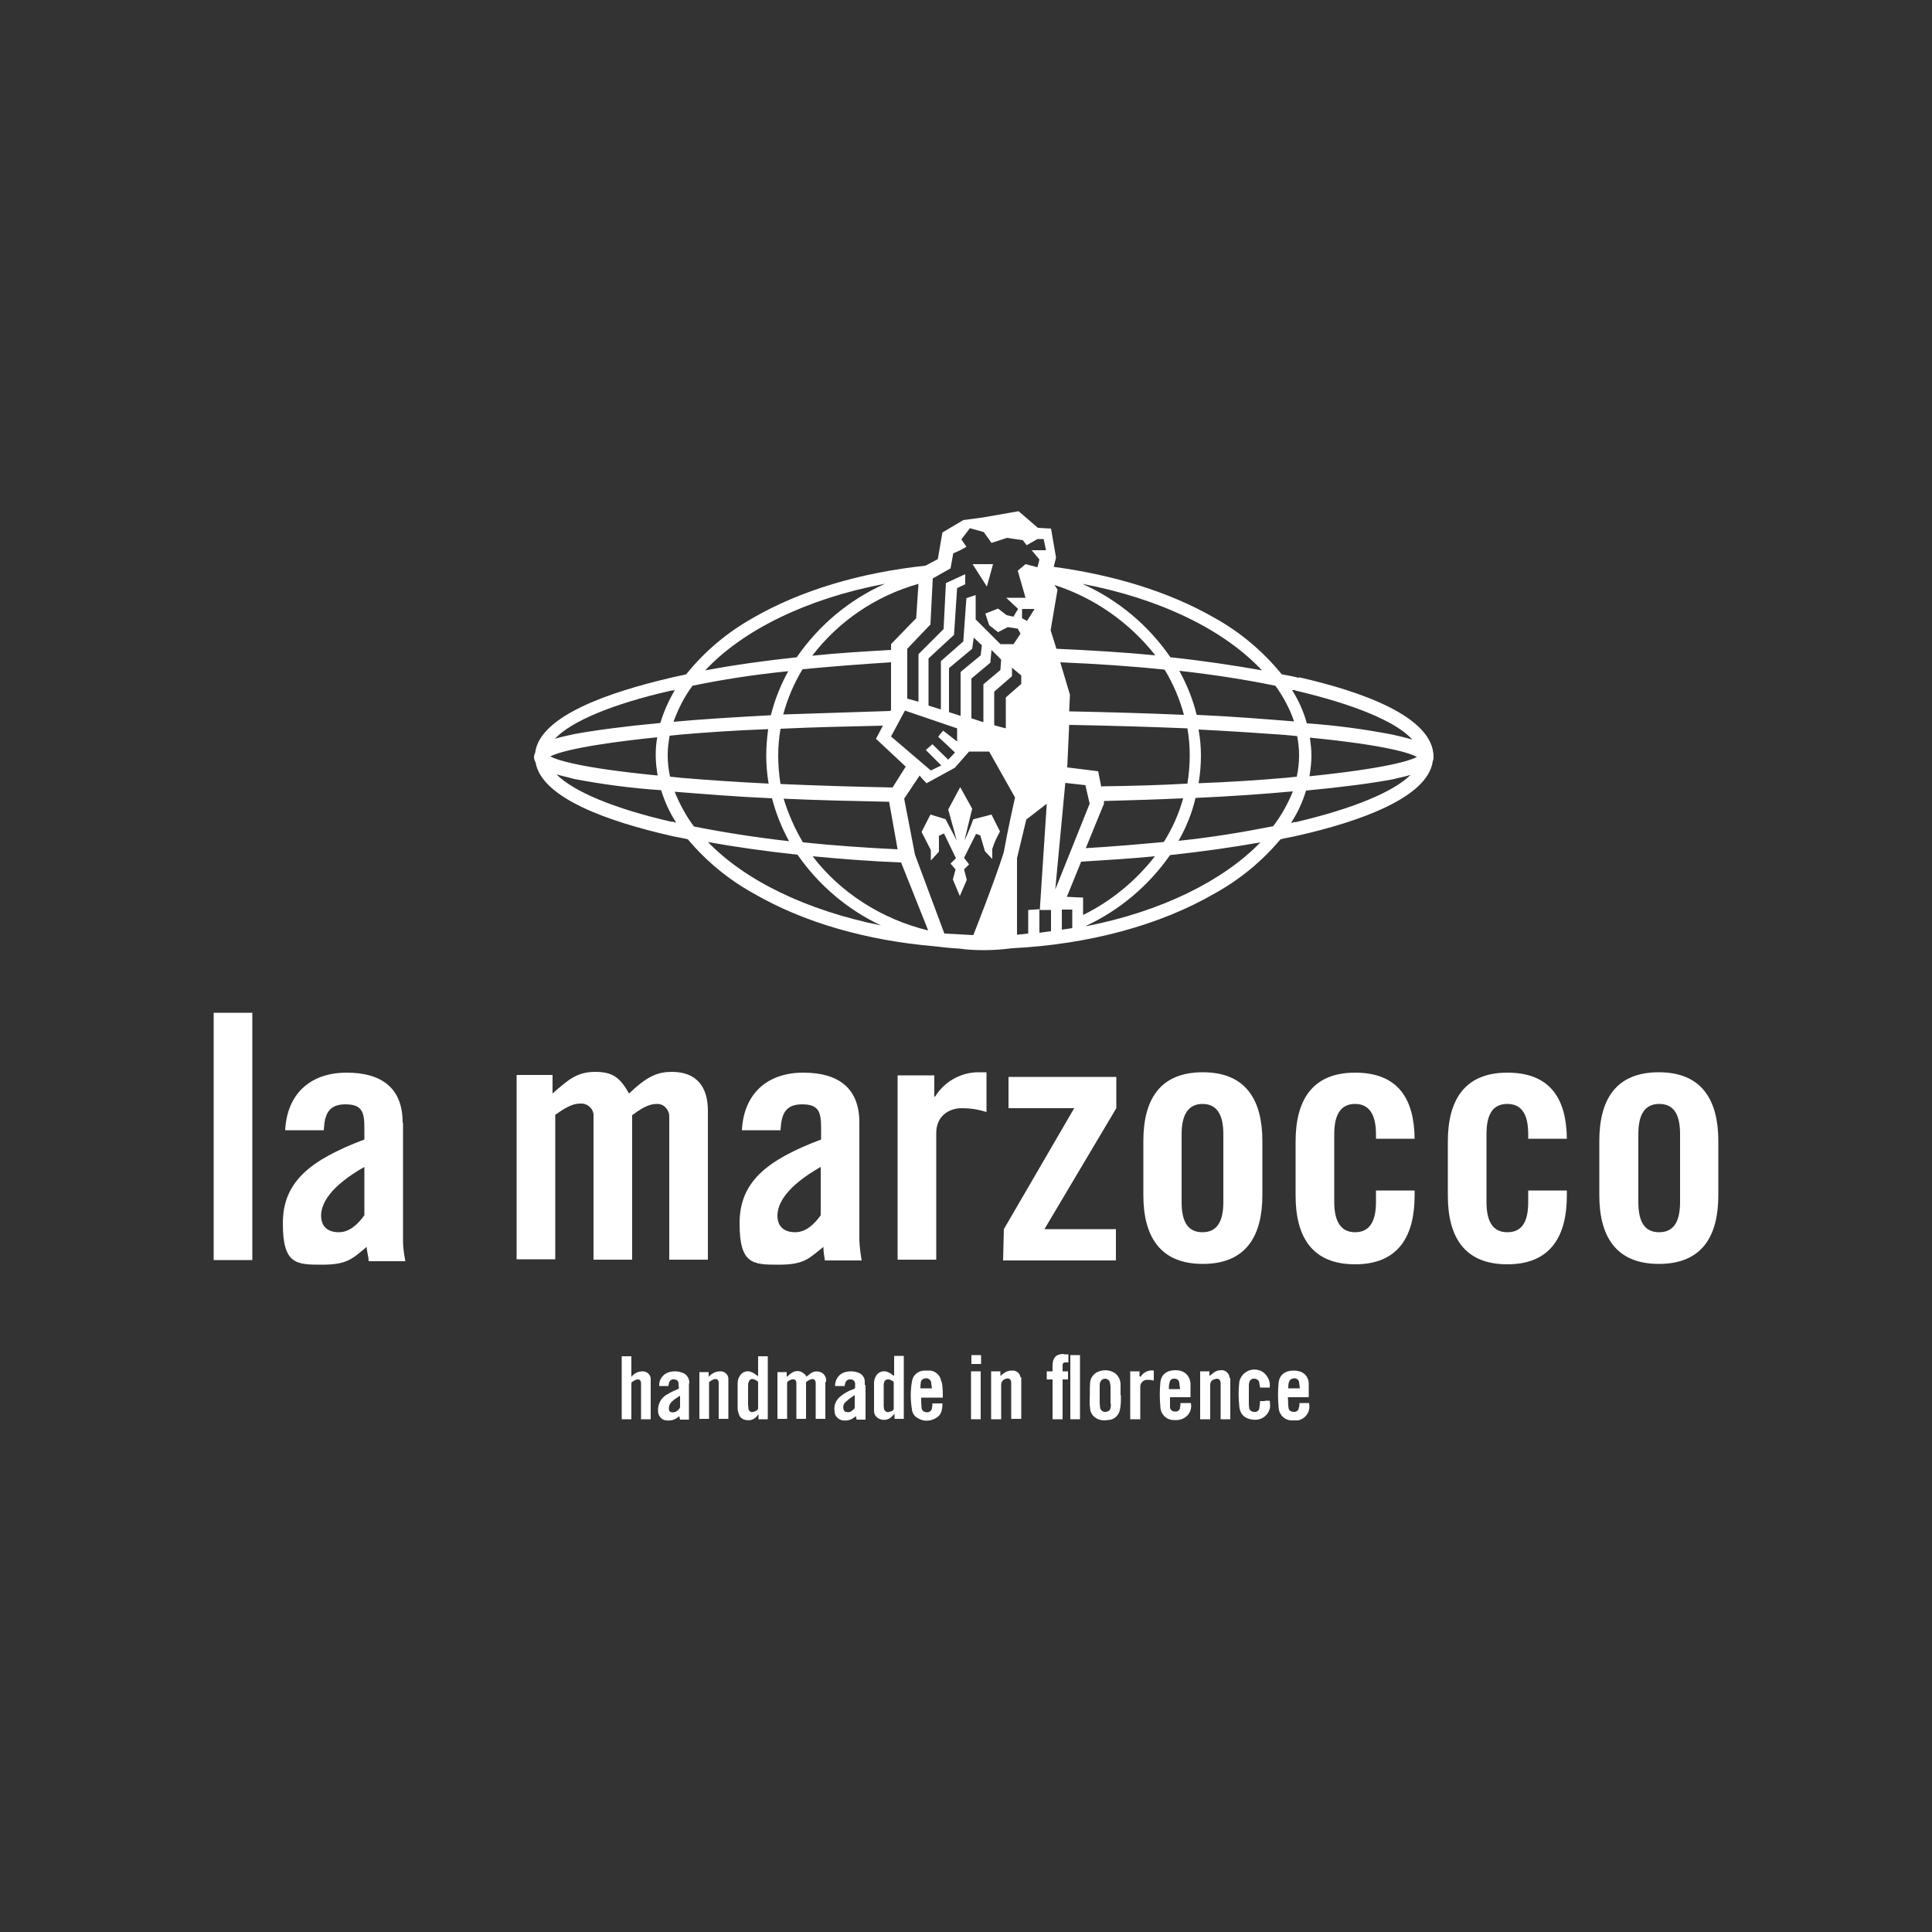 <svg xmlns="http://www.w3.org/2000/svg" id="Ebene_1" viewBox="0 0 500 500"><rect x="0" y="0" width="500" height="500" fill="#333333" stroke="none"/><defs><style>      .st0 {        fill: #fff;      }    </style></defs><path class="st0" d="M336,175.4c-1.4-.4-2.9-.6-4.3-.9-4.8-5.9-10.7-10.9-17.4-14.6-11.6-6.7-26-11.1-41.6-13.2l.6-2.4-1.3-7.5-3.4-.2-5-4.3-9.1,1.6-5.2.7-5.4,3.2-1.2,6.9-3.2,1.7c-16.9,1.8-32.3,6.4-44.6,13.5-6.6,3.7-12.5,8.6-17.3,14.6-1.5.4-2.9.6-4.4,1-15.3,3.6-33.5,9.7-34.7,19.3-.2.4-.3.8-.3,1.2h0c0,.5.2.9.4,1.3,1.6,9.4,19.4,15.4,34.6,18.9,1.6.4,3.1.6,4.8,1,4.8,5.7,10.5,10.4,17,14,12.9,7.5,29.2,12.2,46.9,13.7h0c2.4.3,4.5.5,6.4.6,2.1.3,4.2.4,6.4.4,2.4,0,4.9-.2,7.3-.5,19.7-1,38.1-5.9,52.4-14.2,6.5-3.6,12.2-8.3,17-14,1.6-.4,3.1-.6,4.7-1,15.4-3.5,33.4-9.7,34.7-19.2.1-.3.2-.6.2-.9v-.2c0-10.5-18.9-17-34.7-20.6ZM335.2,178.7c15.4,3.6,26.2,8.1,30.3,12.7-1.7-.5-3.4-.9-5.2-1.3-7.3-1.4-14.7-2.4-22.1-2.9-.8-3-2.1-5.9-3.8-8.6.2,0,.5,0,.7,0ZM310.2,188.8c8,.4,15.6.9,22.4,1.4l3.1.3c.3,1.6.5,3.2.5,4.9,0,1.9-.2,3.8-.6,5.6l-2.9.3c-6.9.6-14.5,1.1-22.5,1.4.4-2.4.6-4.8.6-7.2,0-2.2-.2-4.4-.6-6.6ZM330.1,177.5c2,2.8,3.7,5.9,4.8,9.2-7.6-.6-16.1-1.3-25.2-1.7-1-4-2.5-7.8-4.5-11.4,8.9,1,17.3,2.3,25,3.9h0ZM285.7,207.3c7.1-.2,14-.4,20.5-.7-1.1,4-2.8,7.8-5,11.3-6.5.6-13.2,1.2-20.2,1.6l4.7-11.5v-.6ZM285,203.6l-.8-4-8-1,.5-11c10.7.2,21,.5,30.6.9.4,2.3.6,4.6.6,6.9,0,2.5-.2,4.9-.6,7.4-7,.4-14.5.6-22.1.7h0ZM274.4,171.4c9.4.4,18.4,1,27,1.9,2.2,3.6,3.9,7.6,5,11.7-9.4-.4-19.4-.7-29.7-.9l.2-4.3-2.5-8.4ZM326.7,173.5c-7.4-1.3-15.3-2.5-23.8-3.4-5.7-8.3-13.6-14.9-22.8-19,20.1,3.8,36.7,11.9,46.5,22.4h0ZM240.8,161.5l.6-11.8,4.6-2.6.7-3.9c1.8-.7,3.4-1.7,3.4-1.7l-1.3-1.9,2.2-2.9,3.6,1,2,2.8,4-1.3,4.1.6,1,1.3,2.8-1.6h1.6l.6,2.9h-3.7l2,2.4-.5,2-3.1-.8-2,1.7,2,7h-5c0,0,3.1,2.9,3.1,2.9-.5.7-1.2,2-1.2,2l-1.8-.4-2.2-1.7-3.3,1.3,1,3,2.3,1.8,2.5-1.3,2.6.4.7,1.3-1.8,2.7h-3.4c0,0-6.4-6.4-6.4-6.4v-6.3c0,0-2.4.8-2.4.8l-.8,11.2-5.8,5.1v12.5l-3.2-1v-12.2l6.6-6.1.8-12.1,2.1-1v-2.6l-5,2.3-.6,11.9-6.5,6.5v12.3l-2.9-.8v-12.9l6.1-6.4ZM267.8,157.5l-2,3.2-1.3-.7v-2.4h3.3ZM248.7,185.3l-3.1-1v-11.4l6-5,.4-2.9,2.1,2-.3,2.6-5.2,4.3v11.4ZM247.2,194.7l-1.8,1.9-4.1-4-1.7,1.5,4,4-2.7,1.3-10.3-8.8,3.6-6.7,13.5,4.6v3.4c0,0-3.6-2.8-3.6-2.8-.5.5-.9,1-1.3,1.6,1.8,1.6,4.4,4.1,4.4,4.1h0ZM231,203.8c-10.1-.2-19.9-.5-29-.9-.4-2.4-.6-4.9-.6-7.4,0-2.3.2-4.6.6-6.9,8.4-.4,17.3-.6,26.5-.8l-1.8,3.4,7.7,7.2-3.4,5.4ZM232.3,219.8c-8.5-.4-16.7-1-24.5-1.8-2.1-3.5-3.8-7.4-5-11.3,8.7.4,17.8.6,27.3.8l2.2,12.3ZM202.7,184.9c1.1-4.1,2.8-8.1,5-11.7,7.3-.7,14.9-1.3,22.9-1.8v12.3l-.2.3c-9.7.3-19,.6-27.6.9h0ZM251.4,175.6l4.9-4.1.3-3.3,2.5,2.5-.2,2.7-4.4,3.7v9.8c0,0-3.1-1-3.1-1v-10.2ZM261.9,175.1v-2.3c0,0,2.4,2,2.4,2v2.2l-4,3.5v8l-3-.8v-8.7l4.6-4ZM237,160.1l-6.4,6.6v1.5c-7,.4-13.8.8-20.4,1.5,6.9-9,16.5-15.5,27.5-18.6l-.6,9ZM229,151.1c-9.2,4.1-17.1,10.7-22.8,19-8.4.9-16.3,2-23.7,3.4,9.8-10.5,26.4-18.6,46.4-22.4h0ZM179.1,177.5c7.6-1.6,16-2.9,24.9-3.8-2,3.6-3.5,7.4-4.5,11.4-9.1.5-17.7,1-25.2,1.7,1.2-3.3,2.8-6.5,4.9-9.3ZM199,202.8c-8.1-.4-15.7-.9-22.7-1.5l-2.9-.3c-.4-1.9-.6-3.7-.6-5.6,0-1.7.2-3.3.5-5l2.9-.3c6.9-.6,14.6-1.1,22.6-1.4-.3,2.3-.5,4.5-.5,6.8,0,2.4.2,4.8.6,7.2h0ZM173.9,178.7c.3,0,.6,0,.8-.2-1.6,2.7-2.9,5.6-3.8,8.6-9.5.9-17,1.9-22.4,2.9-1.9.4-3.6.8-4.9,1.2,4.2-4.5,14.8-9,30.2-12.5h0ZM142.3,195.8c1.7-.9,7.5-2.9,27.8-5-.3,1.5-.4,3.1-.4,4.6,0,1.8.2,3.6.5,5.3-20.5-2-26.3-4.1-27.9-5h0ZM173.9,212.7c-14.9-3.4-25.4-7.8-29.9-12.3,1.3.4,2.9.7,4.6,1.2,7.4,1.4,14.9,2.4,22.5,2.9.9,2.9,2.2,5.8,3.9,8.4-.4-.1-.7-.2-1.1-.3h0ZM179.6,213.9c-2.1-2.8-3.7-5.8-5-9,7.6.6,16.1,1.3,25.2,1.7,1,3.9,2.5,7.6,4.4,11.1-8.8-1-17-2.3-24.6-3.8h0ZM183.1,217.9c7.2,1.3,15.1,2.4,23.3,3.3,5.5,7.9,12.9,14.2,21.6,18.3-19.3-3.9-35.2-11.6-44.9-21.7h0ZM210.3,221.6c7.4.7,15,1.3,22.9,1.6l6.3,15.8.7,1.8c-12.3-3-22.9-10-29.9-19.2h0ZM259.8,220.5c-2.4,7.6-7.9,21.5-7.9,21.5l-7.5-.4-7.6-20.4-2.8-14.5,4-6c.5.7,1.2,1.4,1.8,2l7.3-4,3.7-4.2h5.2l6.7,11.9c0-.2-2,8.9-2.9,14h0ZM271.9,241l-2.9.4v-6.1l-2.9.2v6.1l-2.9.3v-19.8l2.4-10,5.3-4.1-1.8,27.5h2.9v5.5h0ZM273.7,152.6l-.8-1.2c10.3,3.3,19.4,9.7,26.1,18.2-8.2-.8-16.8-1.3-25.6-1.7l-1.5-4.8,1.8-10.6ZM275.6,202.6l5.3.6,1.1,4.8-8.9,22.2,2.6-27.6ZM277.5,240.2l-2.7.4v-5.2h2.7c0,0,0,3.9,0,4.8ZM276.1,232.1l3.7-9.1c6.5-.4,12.9-.8,19.1-1.4-5,6.4-11.3,11.6-18.6,15.2v-4.5l-4.1-.2ZM281.1,239.6c8.7-4.1,16.2-10.4,21.7-18.3,8.3-.9,16.1-2,23.4-3.3-9.7,10-25.7,17.9-45.1,21.7h0ZM329.6,213.8c-7.6,1.5-15.8,2.9-24.6,3.8,2-3.5,3.5-7.2,4.4-11.1,9.1-.4,17.6-1,25.2-1.7-1.3,3.2-3,6.3-5.1,9h0ZM335.2,212.7l-1.1.3c1.7-2.6,3-5.4,3.9-8.4,9.5-.9,17-1.9,22.4-2.9,1.8-.5,3.4-.7,4.7-1.2-4.4,4.4-14.9,8.8-29.9,12.3h0ZM338.9,200.8c.3-1.8.5-3.6.5-5.3,0-1.5-.2-3.1-.4-4.6,20.3,2,26.1,4.1,27.7,5-1.7.9-7.5,2.9-27.8,5ZM252,212l4.6-1.2,2.2,4.4c-.8,1.4-1.5,2.9-2,4.5v2.6l-1.9-2-1.2-4.1-1.1-.4-3.1,6.2,1.3,1.7-1.3,1.3.7,2.7-1.8,4.2-1.8-4.3.7-2.6-1.3-1.5,1.4-1.4-3.1-6.4-1.3.6v4.1l-2.1,2.3v-2.7l-2.4-4.7,2.3-4.5,3.9,1.2,2.9,5.5-2.2-8,3.1-5.8,3.1,5.6-2,8.2c.9-1.8,1.6-3.6,2.3-5.5h0ZM255.4,151.8l-3.7-5.8h5.3c0,0-1.6,5.8-1.6,5.8ZM55.3,262.1h10v64h-10v-64ZM104.2,290.5c0-8.8-5.3-12.9-14.5-12.9s-15.4,5.3-15.9,14.9h10c.2-4.1,1.2-6.7,5.6-6.7s4.9,2.1,4.9,6.2v2.9c-14.3,5.4-21.1,11.1-21.1,21.7s3.4,10.7,10.1,10.7,7.9-1.6,11.6-4.6c0,1.2.5,2.4.5,3.7h9.5c-.3-1.7-.6-3.4-.6-5.1v-30.7ZM94.3,314.5c-1.7,2.4-3.9,4.4-6.6,4.4s-4.6-1.3-4.6-4.3,2.2-7.5,11.2-12.6v12.5ZM169.9,285.7c-2.1,0-4.1,1.3-6.3,2.9v37.4h-10v-36.9c.2-1.8-1.1-3.3-2.9-3.5-.2,0-.4,0-.6,0-2.1,0-4.1,1.3-6.4,2.9v37.4h-10v-47.7h9.3v4.8c4.1-3.6,6.3-5.6,11.1-5.6s6.5,1.8,8.7,5.6c4.8-4.6,7.5-5.6,11.1-5.6,6.3,0,9.3,3.8,9.3,10v38.6h-10v-36.9c.1-1.7-1.2-3.3-2.9-3.4-.2,0-.4,0-.6,0h0ZM213.5,326.2h9.5c-.3-1.7-.5-3.4-.6-5.1v-30.6c0-8.8-5.3-12.9-14.5-12.9s-15.4,5.3-15.9,14.9h10c.2-4.1,1.2-6.7,5.6-6.7s4.9,2.1,4.9,6.2v2.9c-14.3,5.4-21.1,11.1-21.1,21.7s3.4,10.7,10.1,10.7,7.8-1.6,11.6-4.6c0,1.2.2,2.4.4,3.6h0ZM212.4,314.5c-1.7,2.4-3.9,4.4-6.6,4.4s-4.6-1.3-4.6-4.3,2.2-7.5,11.2-12.6v12.5ZM253.3,277.5h2v10.3c-2.1-.7-4.2-1-6.4-1-3.4,0-6.6,2.1-6.6,6.4v32.8h-10v-47.7h9.5v5.5h.2c2.4-3.9,6.7-6.3,11.2-6.3h0ZM259.8,318.1l18.2-31.3h-17v-8.1h27.9v8.1l-18.6,31.3h18.5v8.1h-29.2l.2-8.1ZM326.7,309.3v-14c0-10.4-4.1-17.8-15.4-17.8s-15.4,7.3-15.4,17.8v14c0,10.4,4.1,17.8,15.4,17.8s15.4-7.4,15.4-17.8ZM305.8,311.1v-17.6c0-5.4,2-7.8,5.4-7.8s5.4,2.3,5.4,7.8v17.6c0,5.4-1.9,7.8-5.4,7.8s-5.4-2.3-5.4-7.8ZM356.1,294.8v-1.3c0-5.4-2-7.8-5.4-7.8s-5.4,2.3-5.4,7.8v17.6c0,5.4,2,7.8,5.4,7.8s5.4-2.3,5.4-7.8v-3h10v1.3c0,10.4-4.1,17.8-15.4,17.8s-15.4-7.3-15.4-17.8v-14c0-10.4,4.1-17.8,15.4-17.8s15.3,7,15.4,17.1h-10c0,0,0,0,0,0ZM395.5,294.8v-1.3c0-5.4-1.9-7.8-5.4-7.8s-5.4,2.3-5.4,7.8v17.6c0,5.4,1.9,7.8,5.4,7.8s5.4-2.3,5.4-7.8v-3h10v1.3c0,10.4-4.1,17.8-15.4,17.8s-15.4-7.3-15.4-17.8v-14c0-10.4,4.1-17.8,15.4-17.8s15.3,7,15.4,17.1h-10c0,0,0,0,0,0ZM429.3,277.5c-11.3,0-15.4,7.3-15.4,17.8v14c0,10.4,4.1,17.8,15.4,17.8s15.4-7.3,15.4-17.8v-14c0-10.4-4.1-17.8-15.4-17.8ZM434.8,311.1c0,5.4-1.9,7.8-5.4,7.8s-5.4-2.3-5.4-7.8v-17.6c0-5.4,1.9-7.8,5.4-7.8s5.4,2.3,5.4,7.8v17.6Z"></path><path class="st0" d="M213.8,357.7c0-.2,0-.4,0-.5,0-1.1-.8-2-1.8-2.2-.8-.2-1.7,0-2.3.5-.3.3-.7.5-1,.8,0-.2-.2-.4-.4-.6-.3-.3-.6-.5-1-.7-.8-.3-1.7-.2-2.4.3-.3.2-.7.5-1,.8,0,0-.1.1-.3.2v-1.2h-2.4v12.1h2.5v-.5c0-2.9,0-5.8,0-8.7,0-.2,0-.3.1-.4.3-.2.5-.4.8-.5.7-.3,1.6-.2,1.5,1,0,2.9,0,5.8,0,8.7v.4h2.5v-9.2c0-.1,0-.3.1-.4.3-.2.7-.5,1.1-.6.8-.3,1.3.1,1.3,1,0,2.9,0,5.9,0,8.8v.4h2.5v-.4c0-3.1,0-6.1,0-9.2Z"></path><path class="st0" d="M196.1,356.1c-.5-.3-.9-.7-1.4-.9-1.2-.7-2.7-.2-3.3,1,0,.1-.1.2-.2.3-.2.5-.3,1.1-.3,1.6,0,2.1,0,4.2,0,6.3,0,.5.1,1,.3,1.5.2.9,1,1.5,1.9,1.6,1,.2,2-.1,2.7-.9.2-.2.3-.4.5-.6v1.3h2.4v-16.3h-2.5v5.1ZM195.9,365c-.3.2-.6.3-.9.4-.5.2-1.1-.1-1.3-.7,0,0,0,0,0-.1,0-.4-.1-.7-.1-1.1,0-1.6,0-3.2,0-4.8,0-.4,0-.7.2-1.1.1-.5.6-.8,1.1-.7,0,0,0,0,0,0,.4.1.8.3,1.2.6,0,0,.1.2.1.3,0,1.1,0,2.2,0,3.3s0,2.2,0,3.3c0,.2,0,.4-.3.5Z"></path><path class="st0" d="M231.4,356.1c-.5-.3-.9-.7-1.4-.9-1.2-.7-2.7-.2-3.3.9,0,.1-.1.2-.2.4-.2.5-.3,1-.3,1.5,0,2.1,0,4.3,0,6.4,0,.3,0,.5,0,.8,0,1.1.9,2,2,2.2,1,.2,2-.1,2.7-.9l.6-.6v1.3h2.4v-16.3h-2.5v5.1ZM231.1,365c-.3.2-.6.3-1,.4-.5.2-1.1-.1-1.3-.7,0,0,0,0,0,0,0-.3-.1-.5-.1-.8,0-1.8,0-3.5,0-5.3,0-.3,0-.6.1-.8.1-.6.7-.9,1.2-.8,0,0,0,0,.1,0,.4.1.7.3,1.1.5,0,0,.1.2.1.4,0,1.1,0,2.2,0,3.3s0,2.2,0,3.3c0,.2,0,.4-.3.5h0Z"></path><path class="st0" d="M168.4,356.7c-.1-1.1-1.1-1.8-2.1-1.8-.9,0-1.8.3-2.5,1-.1.1-.2.2-.4.4v-5.3h-2.5v16.3h2.5v-.4c0-2.9,0-5.8,0-8.8,0-.1,0-.3.1-.4.3-.2.6-.4,1-.6.9-.3,1.4,0,1.4,1v9.2h2.5c0-.1,0-.2,0-.3v-9.6c0-.2,0-.5,0-.7Z"></path><path class="st0" d="M223.8,358.4c0-.3,0-.6,0-.9,0-1.1-.8-2-1.8-2.3-1.2-.4-2.4-.4-3.6,0-.5.2-1,.5-1.4,1-.6.7-.9,1.6-.9,2.5h2.5c0-.3.1-.6.2-.9.2-.6.8-.9,1.4-.8.6,0,1,.4,1.1,1,0,.3,0,.6,0,.9,0,.4-.1.5-.4.6-1.2.4-2.3,1-3.3,1.8-1.3,1-1.9,2.5-1.6,4.1,0,1.1,1,2,2.1,2.2.8.1,1.7,0,2.4-.4.3-.2.7-.4,1-.7l.2.9h2.3c0-.8,0-1.5,0-2.3,0-2.2,0-4.4,0-6.6ZM221.2,364.3c0,.2-.3.5-.5.6-.4.5-1.1.7-1.7.5-.4,0-.6-.3-.7-.7-.2-.7,0-1.5.7-2,.6-.6,1.4-1.1,2.1-1.6h.1c0,1.1,0,2.1,0,3.1h0Z"></path><path class="st0" d="M178.4,357.9c0-1.3-.8-2.4-2-2.7-1.1-.4-2.4-.4-3.5,0-1.4.5-2.4,1.9-2.3,3.5h2.4c0-.3.1-.6.2-1,.2-.5.8-.9,1.3-.7.5,0,1,.3,1.1.9,0,.4,0,.8.1,1.2,0,.2,0,.3-.3.4-.9.4-1.8.8-2.6,1.3-1.7.8-2.6,2.6-2.5,4.4,0,1.2.9,2.3,2.1,2.4.8.1,1.7,0,2.4-.4.3-.2.7-.4,1-.7l.2.9h2.3c0-1.3,0-2.6,0-3.8,0-1.8,0-3.7,0-5.5ZM175.9,364.3c0,.2-.2.4-.3.5-.4.5-1.1.8-1.7.7-.5,0-.8-.4-.8-.9,0-.7.2-1.3.7-1.8.2-.2.5-.4.7-.6.4-.3.9-.6,1.5-1,0,1.1,0,2.1,0,3.1Z"></path><path class="st0" d="M188.5,356.7c-.1-1.1-1.1-1.9-2.2-1.8-.8,0-1.5.3-2.1.7-.3.2-.5.4-.8.7v-1.2h-2.4v12.1h2.5v-9.2c0-.1,0-.3.1-.4.3-.2.6-.4,1-.6.9-.3,1.4,0,1.4,1v9.2h2.5c0-.1,0-.2,0-.3,0-3.2,0-6.4,0-9.5,0-.2,0-.5,0-.7Z"></path><path class="st0" d="M243.6,357.5c-.2-1.5-1.4-2.6-2.8-2.8-.5,0-1,0-1.5,0-1.7,0-3.1,1.2-3.3,2.9-.4,2.3-.4,4.7,0,7.1.1,1,.6,1.8,1.5,2.3,1.4.9,3.2.9,4.7,0,1.5-.8,1.7-2.3,1.7-3.8h-2.6c0,.4,0,.7-.1,1.1,0,.7-.6,1.2-1.3,1.2,0,0,0,0,0,0-.7,0-1.3-.4-1.4-1.1,0,0,0,0,0,0-.1-.9-.1-1.7-.1-2.7h5.6c0-1.4,0-2.8-.3-4.1ZM238.2,359.4c0-.5,0-1,.1-1.6,0-.7.7-1.1,1.4-1.1.7,0,1.2.5,1.3,1.1,0,.5.1,1,.2,1.5h-3Z"></path><path class="st0" d="M338.8,363.1h-2.5c0,.4,0,.9-.2,1.3,0,.6-.6,1-1.2,1-.7,0-1.3-.3-1.4-.9-.2-.9-.1-1.9-.2-2.9h5.4c0-1.2,0-2.5,0-3.7-.2-2.1-1.7-3.2-3.9-3.2-2.2,0-3.7,1.1-3.9,3.2-.2,2.1-.2,4.1,0,6.2,0,1.9,1.5,3.5,3.4,3.5,0,0,.1,0,.2,0,.5,0,.9,0,1.4,0,2-.4,3.3-2.3,2.9-4.3ZM333.6,357.7c.1-.6.7-1,1.4-1,.6,0,1.1.4,1.2,1,.1.5.1,1.1.2,1.6h-3c0-.6,0-1.1.2-1.7h0Z"></path><path class="st0" d="M305.5,363.1c0,.4,0,.8-.1,1.1,0,.7-.6,1.2-1.3,1.1,0,0,0,0,0,0-.7,0-1.2-.4-1.3-1,0,0,0,0,0,0,0-.9,0-1.8,0-2.7h5.3c0-1.2,0-2.5,0-3.7-.3-2.1-1.7-3.3-3.9-3.3s-3.7,1.1-3.9,3.2c-.2,2-.2,4.1,0,6.2,0,1.9,1.5,3.5,3.4,3.5,0,0,0,0,.1,0,2.8.3,4.9-1.8,4.4-4.4h-2.5ZM302.7,357.7c.1-.6.7-1,1.3-.9.6,0,1.1.4,1.2,1,0,.6.2,1.1.2,1.7h-2.9c0-.6,0-1.2.2-1.7h0Z"></path><path class="st0" d="M264.1,356.5c-.1-1.1-1.1-1.9-2.2-1.8-.8,0-1.5.2-2.1.7-.3.2-.6.4-.9.7v-1.2h-2.4v12.4h2.6v-.6c0-2.8,0-5.5,0-8.3,0-.7.4-1.3,1-1.5,1-.4,1.6,0,1.6,1v9.3h2.6c0-.1,0-.2,0-.4v-9.6c0-.3,0-.6,0-.8Z"></path><path class="st0" d="M290,358.3c0-1.1-.5-2.2-1.4-2.9-1.3-.9-3-1-4.4-.4-1.3.5-2.1,1.8-2.1,3.1-.1,1.4,0,2.9-.1,4.4,0,.6,0,1.2.1,1.8,0,1.6,1.2,2.9,2.8,3.2.6.1,1.2.1,1.8,0,1.7,0,3-1.3,3.2-3,.2-1.1.2-2.2.2-3.4h-.1c0-.9,0-1.9,0-2.8ZM287.5,363.3c0,.3,0,.7-.1,1,0,.7-.7,1.1-1.4,1.1-.7,0-1.2-.5-1.3-1.1,0-.4-.1-.8-.1-1.1,0-.7,0-1.4,0-2.1s0-1.6,0-2.4c0-.4,0-.8.2-1.1.2-.5.7-.8,1.2-.8.5,0,1,.3,1.2.8.1.4.2.9.2,1.3,0,1.5,0,2.9,0,4.4h0Z"></path><path class="st0" d="M318.2,356.6c0-1.2-1.1-2.1-2.2-2,0,0,0,0,0,0-.8,0-1.5.3-2.1.8l-.9.7v-1.2h-2.4v12.4h2.6v-.6c0-2.8,0-5.5,0-8.3,0-.6.3-1.2,1-1.4,1-.5,1.7,0,1.7,1v9.3h2.1c.1,0,.3,0,.4,0,0,0,0-.1,0-.2,0-3.4,0-6.8,0-10.2,0,0,0-.2,0-.3Z"></path><path class="st0" d="M327.3,362.6h-1.2c0,.6-.1,1.3-.2,1.9-.1.6-.7,1-1.3.9-.6,0-1.1-.3-1.3-.9,0-.3-.1-.7-.1-1,0-1.6,0-3.2,0-4.8,0-.3,0-.6.1-.9.1-.6.7-1.1,1.3-1,.6,0,1.2.4,1.3,1,0,.4.2.9.2,1.3h2.5c.2-1.5-.4-2.9-1.6-3.9-1.8-1.3-4.3-.9-5.6.9-.4.6-.7,1.2-.7,1.9-.2,1.9-.2,3.7,0,5.6.1,2.4,1.4,3.6,3.6,3.8,2.2.3,4.1-1.2,4.4-3.3,0-.5,0-1.1-.1-1.6h-1.2Z"></path><path class="st0" d="M275.3,350.4c-2,0-2.9,1-2.9,3v1.5h-1.5v2.1h1.5v10.3h2.6v-10.3h1.4v-2.1h-1.4v-1.6c0-.4.2-.7.6-.7,0,0,0,0,.1,0,.3,0,.6,0,.8,0v-2.1c-.4,0-.8,0-1.2,0Z"></path><path class="st0" d="M277,367.3h2.5v-16.6h-2.5v16.6Z"></path><path class="st0" d="M295,356.2h-.1v-1.3h-2.4v12.4h2.6v-.6c0-2.5,0-5.1,0-7.6-.1-1,.6-1.9,1.6-2,.3,0,.5,0,.8,0,.3,0,.7.1,1.1.2v-2.6c-1.3-.2-2.7.4-3.4,1.6Z"></path><path class="st0" d="M251.3,367.3h2.5v-12.4h-2.5v12.4Z"></path><path class="st0" d="M253.9,350.7h-2.5v2.3h2.5v-2.3Z"></path></svg>